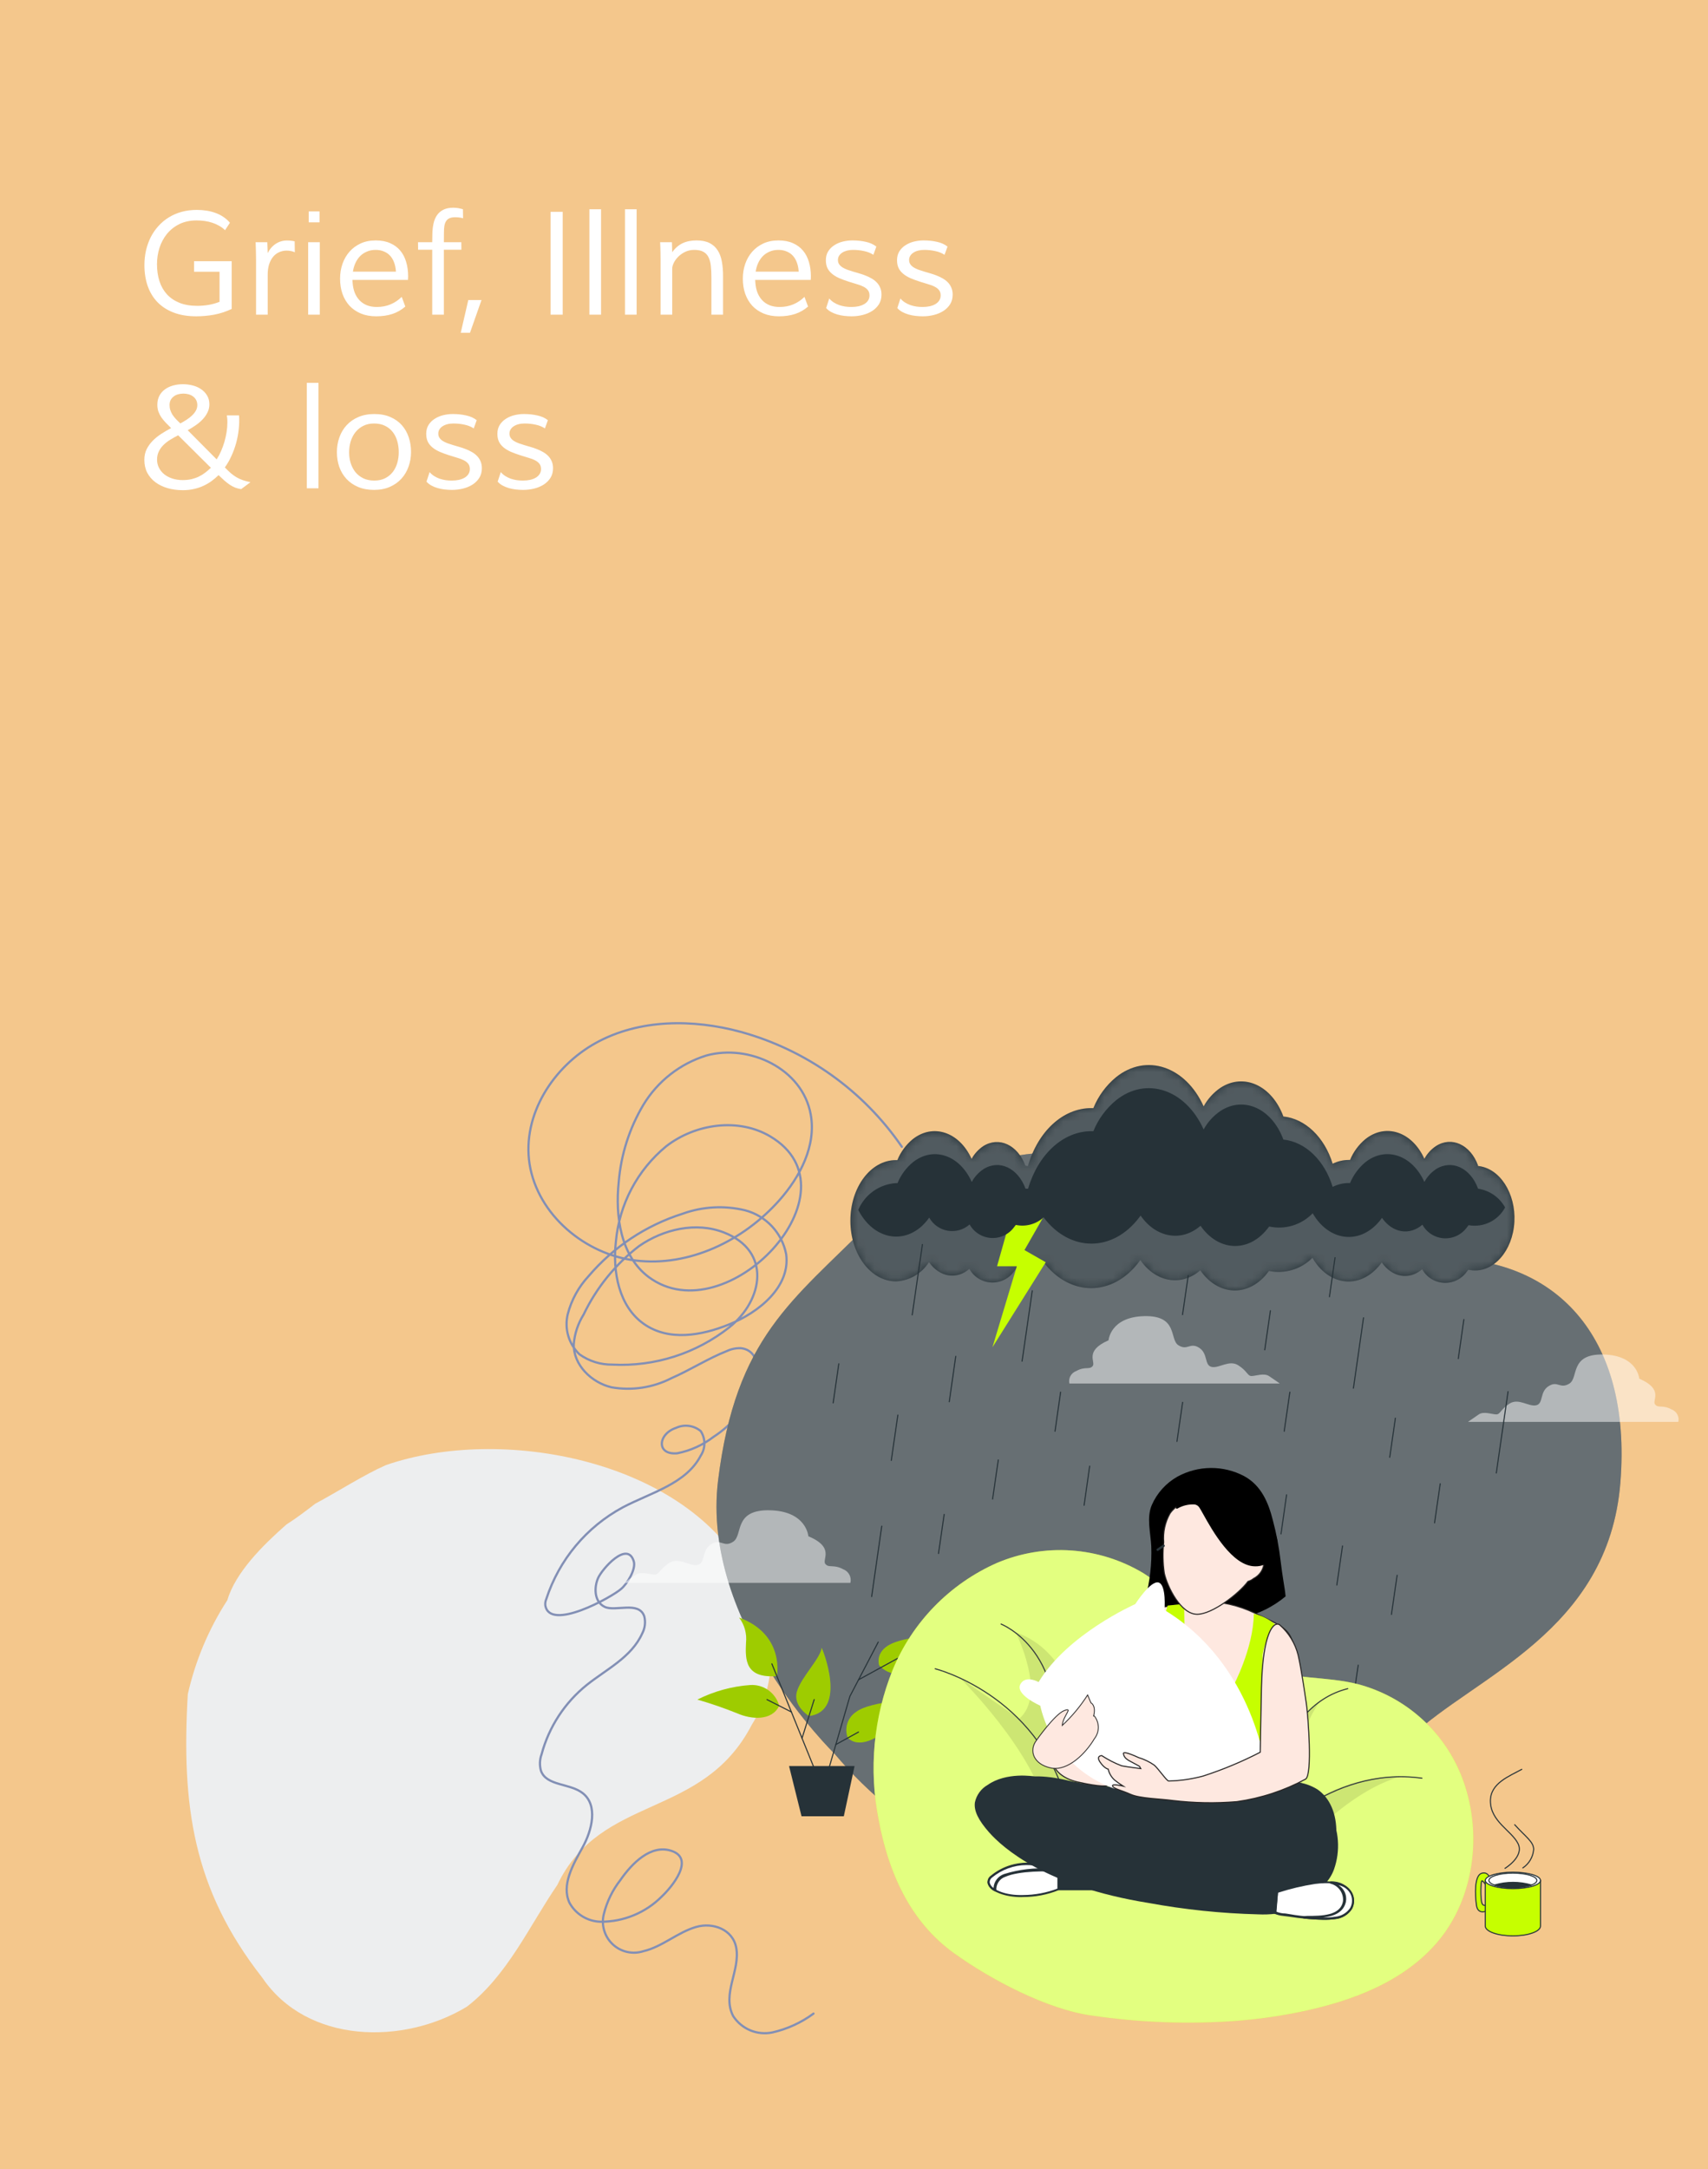 <svg width="208" height="264" viewBox="0 0 208 264" fill="none" xmlns="http://www.w3.org/2000/svg">
<rect x="0" y="0" width="208" height="264" fill="#808080" stroke="none"/>
<g clip-path="url(#clip0_1311_8413)">
<path fill-rule="evenodd" clip-rule="evenodd" d="M-1.71 -0.67H208.42V265.09H-1.71V-0.67Z" fill="#F4C78C"/>
<path d="M27.407 28.016C27.195 27.809 26.957 27.632 26.693 27.483C26.435 27.334 26.157 27.21 25.859 27.113C25.567 27.015 25.257 26.944 24.93 26.898C24.61 26.852 24.283 26.829 23.95 26.829C23.154 26.829 22.451 26.978 21.844 27.276C21.242 27.574 20.737 27.973 20.33 28.472C19.929 28.965 19.625 29.532 19.419 30.174C19.218 30.81 19.118 31.473 19.118 32.16C19.118 32.911 19.218 33.599 19.419 34.224C19.619 34.843 19.923 35.376 20.33 35.823C20.737 36.265 21.245 36.609 21.852 36.855C22.466 37.102 23.185 37.225 24.011 37.225C24.498 37.225 24.971 37.185 25.429 37.105C25.888 37.024 26.323 36.901 26.736 36.735V33.072H23.632V31.791H28.215V37.603C27.522 37.93 26.811 38.162 26.083 38.3C25.36 38.432 24.63 38.498 23.89 38.498C22.858 38.498 21.95 38.349 21.164 38.05C20.379 37.752 19.72 37.331 19.187 36.786C18.659 36.242 18.261 35.588 17.991 34.826C17.722 34.058 17.587 33.206 17.587 32.272C17.587 31.659 17.65 31.068 17.776 30.501C17.908 29.928 18.098 29.392 18.344 28.893C18.596 28.394 18.906 27.941 19.273 27.534C19.64 27.122 20.058 26.769 20.528 26.477C21.004 26.179 21.528 25.949 22.102 25.789C22.68 25.628 23.308 25.548 23.985 25.548C24.397 25.548 24.799 25.58 25.189 25.643C25.578 25.706 25.945 25.803 26.289 25.935C26.633 26.061 26.948 26.224 27.235 26.425C27.527 26.62 27.782 26.849 28 27.113L27.407 28.016ZM32.6 38.3H31.182V31.602C31.182 31.24 31.176 30.879 31.165 30.518C31.153 30.157 31.142 29.81 31.13 29.478H32.549L32.6 30.81C32.841 30.323 33.168 29.945 33.581 29.675C33.993 29.406 34.452 29.271 34.956 29.271C35.289 29.271 35.599 29.306 35.885 29.374L35.902 30.707C35.782 30.644 35.636 30.595 35.464 30.561C35.292 30.521 35.108 30.501 34.913 30.501C34.57 30.501 34.254 30.57 33.968 30.707C33.681 30.839 33.437 31.031 33.237 31.283C33.036 31.535 32.879 31.842 32.764 32.203C32.655 32.565 32.6 32.969 32.6 33.416V38.3ZM38.912 25.729V27.061H37.596V25.729H38.912ZM37.528 29.478H38.946V38.3H37.528V29.478ZM48.216 33.063L48.207 32.943C48.178 32.57 48.104 32.229 47.983 31.92C47.869 31.61 47.708 31.343 47.502 31.12C47.296 30.896 47.043 30.724 46.745 30.604C46.453 30.478 46.12 30.415 45.748 30.415C45.346 30.415 44.985 30.486 44.664 30.63C44.343 30.767 44.065 30.957 43.83 31.197C43.601 31.438 43.415 31.719 43.271 32.04C43.128 32.361 43.031 32.702 42.979 33.063H48.216ZM49.359 37.311C48.883 37.724 48.356 38.025 47.777 38.214C47.198 38.403 46.542 38.498 45.808 38.498C45.114 38.498 44.495 38.386 43.951 38.162C43.406 37.933 42.945 37.618 42.566 37.216C42.194 36.809 41.907 36.325 41.706 35.763C41.511 35.201 41.414 34.585 41.414 33.914C41.414 33.278 41.511 32.679 41.706 32.117C41.901 31.556 42.185 31.063 42.558 30.638C42.93 30.214 43.383 29.879 43.916 29.632C44.455 29.386 45.069 29.263 45.756 29.263C46.433 29.263 47.02 29.374 47.519 29.598C48.018 29.816 48.428 30.12 48.749 30.509C49.07 30.893 49.308 31.352 49.462 31.885C49.623 32.418 49.703 32.997 49.703 33.622C49.703 33.685 49.7 33.76 49.695 33.846C49.695 33.926 49.692 34.001 49.686 34.069H42.919L42.945 34.456C42.979 34.886 43.065 35.279 43.203 35.634C43.346 35.99 43.541 36.296 43.787 36.554C44.034 36.812 44.332 37.013 44.682 37.156C45.037 37.294 45.441 37.363 45.894 37.363C46.502 37.363 47.058 37.257 47.562 37.044C48.067 36.832 48.519 36.529 48.921 36.133L49.359 37.311ZM54.054 38.3H52.635V30.398H50.916L50.907 29.478H52.635L52.653 28.515C52.658 28.05 52.704 27.62 52.79 27.225C52.876 26.829 53.017 26.488 53.211 26.201C53.406 25.915 53.664 25.691 53.985 25.531C54.312 25.365 54.719 25.282 55.206 25.282C55.327 25.282 55.436 25.287 55.533 25.299C55.63 25.304 55.722 25.316 55.808 25.333C55.9 25.35 55.992 25.37 56.083 25.393C56.175 25.416 56.273 25.439 56.376 25.462L56.393 26.571C56.278 26.525 56.132 26.494 55.954 26.477C55.782 26.454 55.613 26.442 55.447 26.442C55.155 26.442 54.917 26.482 54.733 26.563C54.556 26.643 54.418 26.763 54.321 26.924C54.223 27.079 54.154 27.273 54.114 27.509C54.08 27.738 54.063 28.004 54.063 28.308L54.054 29.478H56.178L56.187 30.398H54.054V38.3ZM57.029 36.52H58.637L57.236 40.501H56.109L57.029 36.52ZM68.526 38.3H67.047V25.78H68.526V38.3ZM73.195 25.471V38.3H71.776V25.471H73.195ZM77.528 25.471V38.3H76.11V25.471H77.528ZM81.862 38.3H80.443V31.602C80.443 31.338 80.44 31.08 80.435 30.828C80.429 30.57 80.423 30.34 80.418 30.14C80.406 29.91 80.397 29.69 80.392 29.478H81.828L81.862 30.699C82.206 30.211 82.619 29.85 83.1 29.615C83.588 29.38 84.161 29.263 84.82 29.263C85.462 29.263 85.992 29.369 86.411 29.581C86.829 29.793 87.159 30.091 87.4 30.475C87.646 30.853 87.815 31.306 87.907 31.834C88.004 32.361 88.053 32.94 88.053 33.571V38.3H86.634V33.734C86.634 33.235 86.611 32.782 86.566 32.375C86.525 31.963 86.434 31.613 86.29 31.326C86.153 31.034 85.946 30.81 85.671 30.656C85.396 30.495 85.026 30.415 84.562 30.415C84.132 30.415 83.751 30.498 83.418 30.664C83.086 30.831 82.805 31.031 82.576 31.266C82.347 31.501 82.169 31.75 82.043 32.014C81.922 32.272 81.862 32.499 81.862 32.694V38.3ZM97.262 33.063L97.254 32.943C97.225 32.57 97.15 32.229 97.03 31.92C96.915 31.61 96.755 31.343 96.549 31.12C96.342 30.896 96.09 30.724 95.792 30.604C95.499 30.478 95.167 30.415 94.794 30.415C94.393 30.415 94.032 30.486 93.711 30.63C93.39 30.767 93.112 30.957 92.877 31.197C92.648 31.438 92.461 31.719 92.318 32.04C92.175 32.361 92.077 32.702 92.026 33.063H97.262ZM98.406 37.311C97.93 37.724 97.403 38.025 96.824 38.214C96.245 38.403 95.588 38.498 94.855 38.498C94.161 38.498 93.542 38.386 92.997 38.162C92.453 37.933 91.991 37.618 91.613 37.216C91.24 36.809 90.954 36.325 90.753 35.763C90.558 35.201 90.461 34.585 90.461 33.914C90.461 33.278 90.558 32.679 90.753 32.117C90.948 31.556 91.232 31.063 91.604 30.638C91.977 30.214 92.43 29.879 92.963 29.632C93.502 29.386 94.115 29.263 94.803 29.263C95.479 29.263 96.067 29.374 96.566 29.598C97.064 29.816 97.474 30.12 97.795 30.509C98.116 30.893 98.354 31.352 98.509 31.885C98.669 32.418 98.75 32.997 98.75 33.622C98.75 33.685 98.747 33.76 98.741 33.846C98.741 33.926 98.738 34.001 98.733 34.069H91.966L91.991 34.456C92.026 34.886 92.112 35.279 92.249 35.634C92.392 35.99 92.587 36.296 92.834 36.554C93.08 36.812 93.379 37.013 93.728 37.156C94.084 37.294 94.488 37.363 94.941 37.363C95.548 37.363 96.104 37.257 96.609 37.044C97.113 36.832 97.566 36.529 97.967 36.133L98.406 37.311ZM106.36 31.017C106.05 30.805 105.677 30.653 105.242 30.561C104.806 30.464 104.353 30.415 103.883 30.415C103.619 30.415 103.376 30.444 103.152 30.501C102.929 30.558 102.734 30.641 102.568 30.75C102.407 30.853 102.278 30.982 102.181 31.137C102.089 31.286 102.043 31.455 102.043 31.645C102.043 31.845 102.092 32.017 102.189 32.16C102.287 32.304 102.419 32.43 102.585 32.539C102.751 32.642 102.946 32.736 103.169 32.822C103.393 32.903 103.631 32.98 103.883 33.055C104.112 33.123 104.356 33.195 104.614 33.27C104.878 33.344 105.139 33.433 105.397 33.536C105.654 33.634 105.901 33.751 106.136 33.889C106.371 34.021 106.577 34.178 106.755 34.362C106.939 34.545 107.082 34.76 107.185 35.007C107.294 35.253 107.348 35.537 107.348 35.858C107.348 36.305 107.245 36.695 107.039 37.027C106.832 37.354 106.56 37.626 106.222 37.844C105.884 38.062 105.497 38.225 105.061 38.334C104.626 38.443 104.178 38.498 103.72 38.498C103.416 38.498 103.115 38.48 102.817 38.446C102.519 38.412 102.232 38.354 101.957 38.274C101.688 38.194 101.435 38.091 101.2 37.965C100.971 37.838 100.773 37.681 100.607 37.492L100.985 36.331C101.14 36.514 101.321 36.672 101.527 36.804C101.734 36.935 101.954 37.044 102.189 37.13C102.43 37.211 102.676 37.271 102.929 37.311C103.181 37.345 103.427 37.363 103.668 37.363C103.989 37.363 104.284 37.334 104.554 37.277C104.823 37.214 105.055 37.125 105.25 37.01C105.451 36.89 105.606 36.743 105.715 36.572C105.829 36.394 105.887 36.19 105.887 35.961C105.887 35.697 105.824 35.485 105.697 35.325C105.571 35.158 105.397 35.018 105.173 34.903C104.949 34.783 104.683 34.68 104.373 34.594C104.064 34.502 103.728 34.399 103.367 34.284C102.937 34.147 102.548 34.003 102.198 33.854C101.854 33.7 101.562 33.522 101.321 33.321C101.08 33.121 100.894 32.888 100.762 32.625C100.636 32.355 100.573 32.037 100.573 31.67C100.573 31.263 100.664 30.908 100.848 30.604C101.037 30.3 101.284 30.051 101.587 29.856C101.891 29.655 102.235 29.506 102.619 29.409C103.009 29.311 103.405 29.263 103.806 29.263C104.396 29.263 104.941 29.32 105.44 29.435C105.944 29.544 106.371 29.736 106.721 30.011L106.36 31.017ZM115.027 31.017C114.717 30.805 114.345 30.653 113.909 30.561C113.474 30.464 113.021 30.415 112.551 30.415C112.287 30.415 112.043 30.444 111.82 30.501C111.596 30.558 111.401 30.641 111.235 30.75C111.074 30.853 110.946 30.982 110.848 31.137C110.756 31.286 110.71 31.455 110.71 31.645C110.71 31.845 110.759 32.017 110.857 32.16C110.954 32.304 111.086 32.43 111.252 32.539C111.418 32.642 111.613 32.736 111.837 32.822C112.06 32.903 112.298 32.98 112.551 33.055C112.78 33.123 113.024 33.195 113.281 33.27C113.545 33.344 113.806 33.433 114.064 33.536C114.322 33.634 114.568 33.751 114.803 33.889C115.038 34.021 115.245 34.178 115.423 34.362C115.606 34.545 115.749 34.76 115.852 35.007C115.961 35.253 116.016 35.537 116.016 35.858C116.016 36.305 115.913 36.695 115.706 37.027C115.5 37.354 115.228 37.626 114.889 37.844C114.551 38.062 114.164 38.225 113.729 38.334C113.293 38.443 112.846 38.498 112.387 38.498C112.083 38.498 111.782 38.48 111.484 38.446C111.186 38.412 110.9 38.354 110.624 38.274C110.355 38.194 110.103 38.091 109.868 37.965C109.639 37.838 109.441 37.681 109.275 37.492L109.653 36.331C109.808 36.514 109.988 36.672 110.195 36.804C110.401 36.935 110.622 37.044 110.857 37.13C111.097 37.211 111.344 37.271 111.596 37.311C111.848 37.345 112.095 37.363 112.336 37.363C112.657 37.363 112.952 37.334 113.221 37.277C113.491 37.214 113.723 37.125 113.918 37.01C114.118 36.89 114.273 36.743 114.382 36.572C114.497 36.394 114.554 36.19 114.554 35.961C114.554 35.697 114.491 35.485 114.365 35.325C114.239 35.158 114.064 35.018 113.84 34.903C113.617 34.783 113.35 34.68 113.041 34.594C112.731 34.502 112.396 34.399 112.035 34.284C111.605 34.147 111.215 34.003 110.865 33.854C110.521 33.7 110.229 33.522 109.988 33.321C109.747 33.121 109.561 32.888 109.429 32.625C109.303 32.355 109.24 32.037 109.24 31.67C109.24 31.263 109.332 30.908 109.515 30.604C109.704 30.3 109.951 30.051 110.255 29.856C110.559 29.655 110.903 29.506 111.287 29.409C111.676 29.311 112.072 29.263 112.473 29.263C113.064 29.263 113.608 29.32 114.107 29.435C114.611 29.544 115.038 29.736 115.388 30.011L115.027 31.017Z" fill="white"/>
<path d="M17.579 55.973C17.579 55.492 17.67 55.062 17.854 54.683C18.043 54.305 18.29 53.961 18.593 53.651C18.897 53.342 19.244 53.061 19.634 52.809C20.024 52.556 20.425 52.322 20.838 52.104L20.709 51.975C20.519 51.785 20.33 51.593 20.141 51.399C19.958 51.204 19.791 51 19.642 50.788C19.499 50.57 19.381 50.338 19.29 50.092C19.204 49.839 19.161 49.564 19.161 49.266C19.161 48.853 19.241 48.492 19.402 48.183C19.568 47.867 19.791 47.607 20.072 47.4C20.359 47.188 20.689 47.031 21.061 46.927C21.439 46.818 21.844 46.764 22.273 46.764C22.675 46.764 23.067 46.813 23.452 46.91C23.841 47.008 24.185 47.159 24.483 47.366C24.787 47.566 25.031 47.822 25.214 48.131C25.403 48.435 25.498 48.796 25.498 49.215C25.498 49.559 25.424 49.882 25.274 50.186C25.131 50.484 24.936 50.765 24.69 51.029C24.449 51.287 24.168 51.528 23.847 51.751C23.532 51.975 23.202 52.178 22.858 52.362L26.384 55.913C26.579 55.615 26.756 55.282 26.917 54.915C27.077 54.548 27.215 54.17 27.329 53.78C27.444 53.385 27.533 52.984 27.596 52.577C27.659 52.17 27.691 51.774 27.691 51.39C27.691 51.172 27.682 51 27.665 50.874C27.648 50.748 27.633 50.642 27.622 50.556H29.11C29.15 51.095 29.138 51.648 29.075 52.215C29.018 52.783 28.915 53.342 28.765 53.892C28.616 54.443 28.424 54.973 28.189 55.483C27.96 55.993 27.691 56.463 27.381 56.893C27.639 57.157 27.877 57.386 28.095 57.581C28.318 57.77 28.548 57.936 28.783 58.08C29.018 58.217 29.273 58.335 29.548 58.432C29.823 58.53 30.141 58.616 30.502 58.69L29.367 59.533C29.098 59.493 28.852 59.43 28.628 59.344C28.41 59.252 28.195 59.137 27.983 59C27.771 58.856 27.556 58.69 27.338 58.501C27.12 58.306 26.88 58.083 26.616 57.83C26.358 58.083 26.077 58.321 25.773 58.544C25.469 58.768 25.137 58.962 24.776 59.129C24.42 59.295 24.033 59.424 23.615 59.516C23.202 59.613 22.755 59.662 22.273 59.662C21.603 59.662 20.981 59.579 20.408 59.413C19.84 59.246 19.344 59.005 18.92 58.69C18.502 58.375 18.172 57.991 17.931 57.538C17.696 57.079 17.579 56.558 17.579 55.973ZM25.687 56.928C25.676 56.922 25.61 56.862 25.489 56.747C25.375 56.632 25.223 56.48 25.034 56.291C24.845 56.102 24.63 55.89 24.389 55.655C24.154 55.42 23.913 55.179 23.666 54.933L21.697 52.981C21.371 53.147 21.052 53.325 20.743 53.514C20.433 53.703 20.158 53.915 19.918 54.15C19.677 54.385 19.485 54.652 19.341 54.95C19.198 55.242 19.126 55.572 19.126 55.939C19.126 56.3 19.204 56.632 19.359 56.936C19.513 57.24 19.728 57.504 20.003 57.727C20.279 57.945 20.605 58.117 20.984 58.243C21.368 58.369 21.789 58.432 22.248 58.432C22.637 58.432 22.996 58.395 23.323 58.321C23.649 58.24 23.95 58.134 24.225 58.002C24.506 57.865 24.764 57.704 24.999 57.521C25.24 57.337 25.469 57.14 25.687 56.928ZM21.964 51.536C22.222 51.399 22.474 51.249 22.721 51.089C22.973 50.928 23.194 50.757 23.383 50.573C23.578 50.39 23.732 50.195 23.847 49.988C23.968 49.776 24.028 49.547 24.028 49.3C24.028 49.054 23.976 48.842 23.873 48.664C23.775 48.486 23.646 48.343 23.486 48.234C23.325 48.12 23.145 48.036 22.944 47.985C22.744 47.933 22.543 47.907 22.342 47.907C22.107 47.907 21.887 47.936 21.68 47.993C21.48 48.051 21.302 48.14 21.147 48.26C20.992 48.375 20.869 48.521 20.777 48.699C20.691 48.871 20.648 49.071 20.648 49.3C20.648 49.518 20.68 49.725 20.743 49.92C20.806 50.114 20.895 50.304 21.009 50.487C21.13 50.665 21.27 50.84 21.431 51.012C21.591 51.184 21.769 51.358 21.964 51.536ZM38.783 46.6V59.43H37.364V46.6H38.783ZM45.584 50.392C46.324 50.392 46.972 50.513 47.528 50.754C48.09 50.994 48.557 51.324 48.929 51.742C49.302 52.161 49.583 52.651 49.772 53.213C49.961 53.775 50.056 54.377 50.056 55.019C50.056 55.638 49.955 56.228 49.755 56.79C49.56 57.346 49.27 57.836 48.886 58.26C48.508 58.679 48.038 59.011 47.476 59.258C46.914 59.504 46.272 59.627 45.55 59.627C44.816 59.627 44.169 59.507 43.607 59.266C43.045 59.026 42.572 58.699 42.188 58.286C41.81 57.873 41.52 57.389 41.319 56.833C41.125 56.271 41.027 55.672 41.027 55.036C41.027 54.4 41.127 53.8 41.328 53.239C41.529 52.671 41.821 52.178 42.205 51.76C42.595 51.336 43.071 51.003 43.633 50.762C44.2 50.516 44.851 50.392 45.584 50.392ZM48.56 55.036C48.56 54.566 48.499 54.119 48.379 53.694C48.259 53.27 48.075 52.901 47.829 52.585C47.582 52.264 47.27 52.012 46.891 51.828C46.513 51.639 46.066 51.545 45.55 51.545C45.051 51.545 44.613 51.642 44.234 51.837C43.856 52.026 43.538 52.284 43.28 52.611C43.028 52.932 42.836 53.305 42.704 53.729C42.578 54.153 42.515 54.594 42.515 55.053C42.515 55.512 42.578 55.947 42.704 56.36C42.836 56.773 43.028 57.14 43.28 57.461C43.538 57.776 43.859 58.028 44.243 58.217C44.627 58.401 45.074 58.492 45.584 58.492C46.089 58.492 46.527 58.398 46.9 58.209C47.273 58.02 47.582 57.767 47.829 57.452C48.075 57.131 48.259 56.764 48.379 56.351C48.499 55.933 48.56 55.494 48.56 55.036ZM57.691 52.147C57.382 51.934 57.009 51.783 56.574 51.691C56.138 51.593 55.685 51.545 55.215 51.545C54.951 51.545 54.708 51.573 54.484 51.631C54.261 51.688 54.066 51.771 53.899 51.88C53.739 51.983 53.61 52.112 53.512 52.267C53.421 52.416 53.375 52.585 53.375 52.774C53.375 52.975 53.423 53.147 53.521 53.29C53.618 53.434 53.75 53.56 53.916 53.669C54.083 53.772 54.278 53.866 54.501 53.952C54.725 54.033 54.963 54.11 55.215 54.184C55.444 54.253 55.688 54.325 55.946 54.4C56.209 54.474 56.47 54.563 56.728 54.666C56.986 54.764 57.233 54.881 57.468 55.019C57.703 55.15 57.909 55.308 58.087 55.492C58.27 55.675 58.414 55.89 58.517 56.136C58.626 56.383 58.68 56.667 58.68 56.988C58.68 57.435 58.577 57.825 58.371 58.157C58.164 58.484 57.892 58.756 57.554 58.974C57.215 59.192 56.829 59.355 56.393 59.464C55.957 59.573 55.51 59.627 55.051 59.627C54.748 59.627 54.447 59.61 54.149 59.576C53.851 59.541 53.564 59.484 53.289 59.404C53.019 59.324 52.767 59.221 52.532 59.094C52.303 58.968 52.105 58.811 51.939 58.621L52.317 57.461C52.472 57.644 52.653 57.802 52.859 57.934C53.065 58.065 53.286 58.174 53.521 58.26C53.762 58.34 54.008 58.401 54.261 58.441C54.513 58.475 54.759 58.492 55 58.492C55.321 58.492 55.616 58.464 55.886 58.407C56.155 58.343 56.387 58.255 56.582 58.14C56.783 58.02 56.938 57.873 57.046 57.701C57.161 57.524 57.218 57.32 57.218 57.091C57.218 56.827 57.155 56.615 57.029 56.455C56.903 56.288 56.728 56.148 56.505 56.033C56.281 55.913 56.015 55.81 55.705 55.724C55.395 55.632 55.06 55.529 54.699 55.414C54.269 55.276 53.879 55.133 53.53 54.984C53.186 54.829 52.893 54.652 52.653 54.451C52.412 54.25 52.225 54.018 52.094 53.755C51.968 53.485 51.904 53.167 51.904 52.8C51.904 52.393 51.996 52.038 52.18 51.734C52.369 51.43 52.615 51.181 52.919 50.986C53.223 50.785 53.567 50.636 53.951 50.539C54.341 50.441 54.736 50.392 55.138 50.392C55.728 50.392 56.273 50.45 56.771 50.565C57.276 50.673 57.703 50.865 58.053 51.141L57.691 52.147ZM66.359 52.147C66.049 51.934 65.677 51.783 65.241 51.691C64.805 51.593 64.352 51.545 63.882 51.545C63.619 51.545 63.375 51.573 63.151 51.631C62.928 51.688 62.733 51.771 62.567 51.88C62.406 51.983 62.277 52.112 62.18 52.267C62.088 52.416 62.042 52.585 62.042 52.774C62.042 52.975 62.091 53.147 62.188 53.29C62.286 53.434 62.418 53.56 62.584 53.669C62.75 53.772 62.945 53.866 63.169 53.952C63.392 54.033 63.63 54.11 63.882 54.184C64.112 54.253 64.355 54.325 64.613 54.4C64.877 54.474 65.138 54.563 65.396 54.666C65.654 54.764 65.9 54.881 66.135 55.019C66.37 55.15 66.577 55.308 66.754 55.492C66.938 55.675 67.081 55.89 67.184 56.136C67.293 56.383 67.348 56.667 67.348 56.988C67.348 57.435 67.244 57.825 67.038 58.157C66.832 58.484 66.559 58.756 66.221 58.974C65.883 59.192 65.496 59.355 65.06 59.464C64.625 59.573 64.177 59.627 63.719 59.627C63.415 59.627 63.114 59.61 62.816 59.576C62.518 59.541 62.231 59.484 61.956 59.404C61.687 59.324 61.435 59.221 61.2 59.094C60.97 58.968 60.773 58.811 60.606 58.621L60.985 57.461C61.139 57.644 61.32 57.802 61.526 57.934C61.733 58.065 61.953 58.174 62.188 58.26C62.429 58.34 62.676 58.401 62.928 58.441C63.18 58.475 63.427 58.492 63.667 58.492C63.988 58.492 64.284 58.464 64.553 58.407C64.822 58.343 65.055 58.255 65.249 58.14C65.45 58.02 65.605 57.873 65.714 57.701C65.829 57.524 65.886 57.32 65.886 57.091C65.886 56.827 65.823 56.615 65.697 56.455C65.57 56.288 65.396 56.148 65.172 56.033C64.949 55.913 64.682 55.81 64.372 55.724C64.063 55.632 63.727 55.529 63.366 55.414C62.937 55.276 62.547 55.133 62.197 54.984C61.853 54.829 61.561 54.652 61.32 54.451C61.079 54.25 60.893 54.018 60.761 53.755C60.635 53.485 60.572 53.167 60.572 52.8C60.572 52.393 60.664 52.038 60.847 51.734C61.036 51.43 61.283 51.181 61.587 50.986C61.89 50.785 62.234 50.636 62.618 50.539C63.008 50.441 63.404 50.392 63.805 50.392C64.395 50.392 64.94 50.45 65.439 50.565C65.943 50.673 66.37 50.865 66.72 51.141L66.359 52.147Z" fill="white"/>
<path d="M47 178.32C61 173.48 82.91 177.61 90.65 191.19C94.27 196.83 95.24 204.07 91.55 209.93C85.55 221.5 73.21 218.28 67.87 229.42C64.4 234.51 61.8 240.42 56.87 244.23C49.13 248.93 37.41 248.77 31.95 240.72C23.47 229.91 22.09 219.72 22.87 206.21C23.788 202.136 25.42 198.256 27.69 194.75C28.69 191.35 32.07 188.02 34.88 185.55C36.08 184.79 37.3 183.86 38.39 183.02C41.2 181.52 44.26 179.53 47 178.32Z" fill="#EDEEEF"/>
<path d="M109.83 139.58C105.136 132.733 98.166 127.772 90.16 125.58C84.42 124.03 77.88 124 72.56 126.94C67.42 129.78 63.56 135.65 64.49 141.68C65.49 147.9 71.29 152.68 77.4 153.42C83.92 154.21 90.51 151.02 94.88 146.12C97.44 143.24 99.42 139.43 98.73 135.65C97.73 130.05 91.21 127.03 86.02 128.47C82.815 129.464 80.086 131.599 78.35 134.47C76.648 137.327 75.622 140.536 75.35 143.85C74.9 148.07 75.6 152.91 79.01 155.44C88.45 162.44 105.01 144.94 93.79 138.31C89.92 136.02 84.71 136.76 81.15 139.5C79.402 140.934 77.958 142.702 76.902 144.7C75.846 146.699 75.2 148.888 75 151.14C74.59 154.81 75.37 159.01 78.41 161.14C81.45 163.27 85.41 162.56 88.74 161.22C92.44 159.74 96.27 156.61 95.74 152.66C95.497 151.387 94.898 150.209 94.013 149.262C93.129 148.315 91.994 147.638 90.74 147.31C88.214 146.699 85.564 146.845 83.12 147.73C78.671 149.139 74.707 151.769 71.68 155.32C70.461 156.628 69.588 158.219 69.14 159.95C68.929 160.819 68.95 161.728 69.201 162.586C69.451 163.445 69.924 164.222 70.57 164.84C71.737 165.671 73.138 166.109 74.57 166.09C79.723 166.355 84.796 164.734 88.84 161.53C92.95 158.24 93.98 152.25 88.14 150C84.76 148.69 80.81 149.6 77.83 151.66C74.952 153.869 72.636 156.727 71.07 160C70.388 161.09 69.976 162.328 69.87 163.61C69.82 166.12 72.01 168.27 74.46 168.85C76.952 169.288 79.52 168.898 81.77 167.74C84.07 166.74 86.2 165.35 88.54 164.43C89.065 164.186 89.641 164.069 90.22 164.09C92.46 164.33 92.58 167.09 91.98 168.7C90.967 171.236 89.192 173.395 86.9 174.88C85.603 175.877 84.094 176.561 82.49 176.88C79.88 177.13 80.11 174.52 82.33 173.79C82.815 173.563 83.355 173.479 83.887 173.549C84.418 173.618 84.918 173.837 85.33 174.18C85.624 174.625 85.781 175.146 85.781 175.68C85.781 176.213 85.624 176.735 85.33 177.18C83.54 180.61 79.27 181.66 75.85 183.46C71.426 185.841 68.088 189.834 66.53 194.61C66.421 194.858 66.38 195.131 66.41 195.4C66.95 198.6 74.49 194.4 75.63 193.4C76.35 192.81 77.48 191.01 77.18 190.03C76.4 187.46 73.32 190.96 72.83 192.08C72.34 193.2 72.34 194.94 73.63 195.57C74.92 196.2 77.81 194.82 78.46 196.73C78.637 197.43 78.548 198.171 78.21 198.81C76.9 201.71 73.85 203.17 71.48 205.06C68.78 207.221 66.843 210.189 65.95 213.53C65.717 214.173 65.692 214.872 65.88 215.53C66.55 217.39 69.38 217.02 70.95 218.24C72.85 219.71 72.11 222.74 70.95 224.84C69.79 226.94 68.34 229.41 69.35 231.59C69.726 232.276 70.276 232.851 70.945 233.256C71.614 233.662 72.378 233.884 73.16 233.9C74.54 233.905 75.907 233.636 77.182 233.109C78.458 232.582 79.616 231.807 80.59 230.83C81.8 229.69 84.73 226.19 81.7 225.25C79.26 224.49 76.99 226.74 75.54 228.84C74.594 230.052 73.913 231.448 73.54 232.94C73.37 233.596 73.38 234.286 73.569 234.936C73.757 235.587 74.117 236.176 74.611 236.64C75.105 237.104 75.714 237.427 76.375 237.575C77.037 237.722 77.725 237.69 78.37 237.48C80.67 236.94 82.52 235.18 84.79 234.53C86.79 233.95 89.25 234.81 89.66 237.08C90.16 239.83 87.9 242.68 89.28 245.37C89.782 246.149 90.509 246.757 91.364 247.114C92.219 247.471 93.163 247.56 94.07 247.37C95.877 246.96 97.579 246.18 99.07 245.08" stroke="#828FB5" stroke-width="0.27" stroke-linecap="round" stroke-linejoin="round"/>
<path d="M101.63 213.45C110.114 223.535 122.212 229.893 135.33 231.16C157.63 233.47 163.96 218.84 171.79 211.41C179.62 203.98 195.87 198.65 197.33 180.46C198.79 162.27 189.06 152.95 175.33 153.15C161.6 153.35 157.43 150.15 145.91 143.76C134.39 137.37 115 139.69 105.78 149C96.56 158.31 89.6 162.72 87.45 180.17C85.3 197.62 101.63 213.45 101.63 213.45Z" fill="#263238"/>
<path opacity="0.3" d="M101.63 213.45C110.114 223.535 122.212 229.893 135.33 231.16C157.63 233.47 163.96 218.84 171.79 211.41C179.62 203.98 195.87 198.65 197.33 180.46C198.79 162.27 189.06 152.95 175.33 153.15C161.6 153.35 157.43 150.15 145.91 143.76C134.39 137.37 115 139.69 105.78 149C96.56 158.31 89.6 162.72 87.45 180.17C85.3 197.62 101.63 213.45 101.63 213.45Z" fill="white"/>
<path d="M94.89 207.61C94.682 206.848 94.217 206.181 93.574 205.721C92.931 205.262 92.149 205.039 91.36 205.09C89.121 205.25 86.936 205.851 84.93 206.86C86.581 207.338 88.206 207.899 89.8 208.54C91.46 209.27 94 209.5 94.89 207.61Z" fill="#C6FF00"/>
<path d="M98.52 208.86C98.52 208.86 96.52 207.64 97.06 205.86C97.6 204.08 99.92 201.86 100.06 200.56C100.11 200.57 103.27 208.26 98.52 208.86Z" fill="#C6FF00"/>
<path d="M103.25 211.52C103.03 210.96 103.009 210.341 103.191 209.767C103.373 209.194 103.747 208.7 104.25 208.37C106.05 207 111.7 206.86 111.7 206.86C110.524 207.673 109.473 208.653 108.58 209.77C107.78 211 104.88 213.09 103.25 211.52Z" fill="#C6FF00"/>
<path d="M107.07 202.7C107.07 202.7 106.4 200.78 109.07 199.86C111.74 198.94 114.7 199.27 116.16 198.46C116.12 198.46 110.73 206.5 107.07 202.7Z" fill="#C6FF00"/>
<path d="M94.61 204C94.61 204 95.61 198.94 90.01 196.88C90.671 197.759 90.972 198.857 90.85 199.95C90.75 202.05 90.76 204.29 94.61 204Z" fill="#C6FF00"/>
<path opacity="0.2" d="M94.89 207.61C94.682 206.848 94.217 206.181 93.574 205.721C92.931 205.262 92.149 205.039 91.36 205.09C89.121 205.25 86.936 205.851 84.93 206.86C86.581 207.338 88.206 207.899 89.8 208.54C91.46 209.27 94 209.5 94.89 207.61Z" fill="black"/>
<path opacity="0.2" d="M98.52 208.86C98.52 208.86 96.52 207.64 97.06 205.86C97.6 204.08 99.92 201.86 100.06 200.56C100.11 200.57 103.27 208.26 98.52 208.86Z" fill="black"/>
<path opacity="0.2" d="M103.25 211.52C103.03 210.96 103.009 210.341 103.191 209.767C103.373 209.194 103.747 208.7 104.25 208.37C106.05 207 111.7 206.86 111.7 206.86C110.524 207.673 109.473 208.653 108.58 209.77C107.78 211 104.88 213.09 103.25 211.52Z" fill="black"/>
<path opacity="0.2" d="M107.07 202.7C107.07 202.7 106.4 200.78 109.07 199.86C111.74 198.94 114.7 199.27 116.16 198.46C116.12 198.46 110.73 206.5 107.07 202.7Z" fill="black"/>
<path opacity="0.2" d="M94.61 204C94.61 204 95.61 198.94 90.01 196.88C90.671 197.759 90.972 198.857 90.85 199.95C90.75 202.05 90.76 204.29 94.61 204Z" fill="black"/>
<path d="M96.09 214.95H104.07L102.76 221.06H97.61L96.09 214.95Z" fill="#263238"/>
<path d="M100.95 215.21L103.5 206.46L106.95 199.86" stroke="#263238" stroke-width="0.13" stroke-linecap="round" stroke-linejoin="round"/>
<path d="M104.55 210.81L101.79 212.33" stroke="#263238" stroke-width="0.13" stroke-linecap="round" stroke-linejoin="round"/>
<path d="M94 202.51L99.15 215.21" stroke="#263238" stroke-width="0.13" stroke-linecap="round" stroke-linejoin="round"/>
<path d="M99.15 206.86L97.67 211.57" stroke="#263238" stroke-width="0.13" stroke-linecap="round" stroke-linejoin="round"/>
<path d="M93.4 206.86L96.38 208.37" stroke="#263238" stroke-width="0.13" stroke-linecap="round" stroke-linejoin="round"/>
<path d="M104.55 204.45L109.32 201.84" stroke="#263238" stroke-width="0.13" stroke-linecap="round" stroke-linejoin="round"/>
<path d="M180 141.86C179.08 139.32 176.78 138.26 174.87 139.49C174.28 139.883 173.796 140.416 173.46 141.04C171.97 137.74 168.75 136.67 166.27 138.65C165.453 139.329 164.814 140.197 164.41 141.18H164.23C163.557 141.185 162.894 141.342 162.29 141.64C161.29 138.38 158.93 136.16 156.29 135.89C154.9 132.12 151.48 130.55 148.64 132.39C147.782 132.971 147.076 133.75 146.58 134.66C144.37 129.76 139.58 128.17 135.92 131.1C134.698 132.107 133.746 133.403 133.15 134.87H132.89C129.46 134.87 126.4 137.68 125.18 141.93L124.87 141.88C123.94 139.34 121.64 138.28 119.72 139.51C119.139 139.906 118.659 140.433 118.32 141.05C116.83 137.76 113.61 136.69 111.13 138.67C110.315 139.349 109.68 140.218 109.28 141.2H109.1C106.03 141.2 103.55 144.52 103.56 148.6C103.57 152.68 106.06 155.97 109.13 155.96C109.937 155.921 110.723 155.686 111.419 155.277C112.116 154.868 112.703 154.296 113.13 153.61C114.4 155.44 116.48 155.8 118.05 154.44C118.313 154.915 118.692 155.315 119.151 155.604C119.61 155.893 120.135 156.062 120.677 156.094C121.219 156.125 121.76 156.02 122.25 155.787C122.74 155.554 123.163 155.2 123.48 154.76C123.55 154.67 123.62 154.59 123.68 154.5C124.275 154.627 124.892 154.611 125.48 154.452C126.067 154.294 126.609 153.999 127.06 153.59C130.28 157.85 135.5 157.84 138.7 153.59C138.762 153.517 138.819 153.441 138.87 153.36C140.75 156.09 143.87 156.61 146.17 154.61C148.31 157.7 151.92 157.9 154.25 155.06C154.35 154.94 154.44 154.82 154.53 154.69C155.477 154.886 156.458 154.843 157.383 154.563C158.309 154.284 159.15 153.777 159.83 153.09C161.69 156.32 165.17 156.93 167.6 154.45C167.847 154.204 168.071 153.936 168.27 153.65C169.54 155.48 171.61 155.84 173.19 154.48C173.452 154.955 173.83 155.355 174.288 155.645C174.746 155.934 175.271 156.102 175.812 156.134C176.353 156.166 176.893 156.061 177.383 155.827C177.872 155.594 178.294 155.241 178.61 154.8C178.682 154.718 178.749 154.631 178.81 154.54C181.42 155.14 183.9 152.82 184.36 149.36C184.82 145.9 183.07 142.59 180.46 141.99C180.302 141.954 180.142 141.927 179.98 141.91L180 141.86Z" fill="#263238"/>
<mask id="mask0_1311_8413" style="mask-type:luminance" maskUnits="userSpaceOnUse" x="103" y="129" width="82" height="29">
<path d="M180 141.86C179.08 139.32 176.78 138.26 174.87 139.49C174.28 139.883 173.796 140.416 173.46 141.04C171.97 137.74 168.75 136.67 166.27 138.65C165.453 139.329 164.814 140.197 164.41 141.18H164.23C163.557 141.185 162.894 141.342 162.29 141.64C161.29 138.38 158.93 136.16 156.29 135.89C154.9 132.12 151.48 130.55 148.64 132.39C147.782 132.971 147.076 133.75 146.58 134.66C144.37 129.76 139.58 128.17 135.92 131.1C134.698 132.107 133.746 133.403 133.15 134.87H132.89C129.46 134.87 126.4 137.68 125.18 141.93L124.87 141.88C123.94 139.34 121.64 138.28 119.72 139.51C119.139 139.906 118.659 140.433 118.32 141.05C116.83 137.76 113.61 136.69 111.13 138.67C110.315 139.349 109.68 140.218 109.28 141.2H109.1C106.03 141.2 103.55 144.52 103.56 148.6C103.57 152.68 106.06 155.97 109.13 155.96C109.937 155.921 110.723 155.686 111.419 155.277C112.116 154.868 112.703 154.296 113.13 153.61C114.4 155.44 116.48 155.8 118.05 154.44C118.313 154.915 118.692 155.315 119.151 155.604C119.61 155.893 120.135 156.062 120.677 156.094C121.219 156.125 121.76 156.02 122.25 155.787C122.74 155.554 123.163 155.2 123.48 154.76C123.55 154.67 123.62 154.59 123.68 154.5C124.275 154.627 124.892 154.611 125.48 154.452C126.067 154.294 126.609 153.999 127.06 153.59C130.28 157.85 135.5 157.84 138.7 153.59C138.762 153.517 138.819 153.441 138.87 153.36C140.75 156.09 143.87 156.61 146.17 154.61C148.31 157.7 151.92 157.9 154.25 155.06C154.35 154.94 154.44 154.82 154.53 154.69C155.477 154.886 156.458 154.843 157.383 154.563C158.309 154.284 159.15 153.777 159.83 153.09C161.69 156.32 165.17 156.93 167.6 154.45C167.847 154.204 168.071 153.936 168.27 153.65C169.54 155.48 171.61 155.84 173.19 154.48C173.452 154.955 173.83 155.355 174.288 155.645C174.746 155.934 175.271 156.102 175.812 156.134C176.353 156.166 176.893 156.061 177.383 155.827C177.872 155.594 178.294 155.241 178.61 154.8C178.682 154.718 178.749 154.631 178.81 154.54C181.42 155.14 183.9 152.82 184.36 149.36C184.82 145.9 183.07 142.59 180.46 141.99C180.302 141.954 180.142 141.927 179.98 141.91L180 141.86Z" fill="white"/>
</mask>
<g mask="url(#mask0_1311_8413)">
<path opacity="0.2" d="M180 141.86C179.08 139.32 176.78 138.26 174.87 139.49C174.28 139.883 173.796 140.416 173.46 141.04C171.97 137.74 168.75 136.67 166.27 138.65C165.453 139.329 164.814 140.197 164.41 141.18H164.23C163.557 141.185 162.894 141.342 162.29 141.64C161.29 138.38 158.93 136.16 156.29 135.89C154.9 132.12 151.48 130.55 148.64 132.39C147.782 132.971 147.076 133.75 146.58 134.66C144.37 129.76 139.58 128.17 135.92 131.1C134.698 132.107 133.746 133.403 133.15 134.87H132.89C129.46 134.87 126.4 137.68 125.18 141.93L124.87 141.88C123.94 139.34 121.64 138.28 119.72 139.51C119.139 139.906 118.659 140.433 118.32 141.05C116.83 137.76 113.61 136.69 111.13 138.67C110.315 139.349 109.68 140.218 109.28 141.2H109.1C106.03 141.2 103.55 144.52 103.56 148.6C103.57 152.68 106.06 155.97 109.13 155.96C109.937 155.921 110.723 155.686 111.419 155.277C112.116 154.868 112.703 154.296 113.13 153.61C114.4 155.44 116.48 155.8 118.05 154.44C118.313 154.915 118.692 155.315 119.151 155.604C119.61 155.893 120.135 156.062 120.677 156.094C121.219 156.125 121.76 156.02 122.25 155.787C122.74 155.554 123.163 155.2 123.48 154.76C123.55 154.67 123.62 154.59 123.68 154.5C124.275 154.627 124.892 154.611 125.48 154.452C126.067 154.294 126.609 153.999 127.06 153.59C130.28 157.85 135.5 157.84 138.7 153.59C138.762 153.517 138.819 153.441 138.87 153.36C140.75 156.09 143.87 156.61 146.17 154.61C148.31 157.7 151.92 157.9 154.25 155.06C154.35 154.94 154.44 154.82 154.53 154.69C155.477 154.886 156.458 154.843 157.383 154.563C158.309 154.284 159.15 153.777 159.83 153.09C161.69 156.32 165.17 156.93 167.6 154.45C167.847 154.204 168.071 153.936 168.27 153.65C169.54 155.48 171.61 155.84 173.19 154.48C173.452 154.955 173.83 155.355 174.288 155.645C174.746 155.934 175.271 156.102 175.812 156.134C176.353 156.166 176.893 156.061 177.383 155.827C177.872 155.594 178.294 155.241 178.61 154.8C178.682 154.718 178.749 154.631 178.81 154.54C181.42 155.14 183.9 152.82 184.36 149.36C184.82 145.9 183.07 142.59 180.46 141.99C180.302 141.954 180.142 141.927 179.98 141.91L180 141.86Z" fill="white"/>
</g>
<path d="M123.09 148.21L121.42 154.12H123.83L120.86 163.98L127.35 153.63L124.76 152.15L127.72 146.98L123.09 148.21Z" fill="#C6FF00"/>
<path d="M180 144.68C179.08 142.14 176.78 141.08 174.86 142.31C174.276 142.707 173.796 143.239 173.46 143.86C171.97 140.56 168.75 139.49 166.27 141.46C165.455 142.141 164.817 143.009 164.41 143.99H164.23C163.556 143.994 162.891 144.155 162.29 144.46C161.29 141.19 158.93 138.97 156.29 138.7C154.9 134.93 151.48 133.37 148.64 135.21C147.782 135.788 147.076 136.563 146.58 137.47C144.38 132.58 139.58 130.98 135.92 133.91C134.698 134.917 133.746 136.213 133.15 137.68H132.89C129.47 137.68 126.42 140.5 125.2 144.68C125.1 144.68 125 144.68 124.89 144.68C123.96 142.14 121.66 141.08 119.75 142.31C119.16 142.704 118.676 143.236 118.34 143.86C116.86 140.56 113.64 139.49 111.16 141.47C110.341 142.148 109.703 143.017 109.3 144H109.12C108.126 144.061 107.168 144.399 106.356 144.975C105.543 145.551 104.907 146.342 104.52 147.26C106.24 150.63 109.69 151.52 112.23 149.26C112.576 148.94 112.888 148.585 113.16 148.2C113.394 148.618 113.718 148.978 114.109 149.254C114.501 149.53 114.949 149.715 115.421 149.794C115.893 149.874 116.377 149.847 116.837 149.715C117.298 149.582 117.722 149.348 118.08 149.03C118.344 149.504 118.723 149.904 119.183 150.192C119.643 150.48 120.168 150.648 120.71 150.678C121.251 150.709 121.792 150.603 122.282 150.369C122.771 150.135 123.194 149.781 123.51 149.34C123.582 149.261 123.649 149.178 123.71 149.09C124.306 149.216 124.923 149.198 125.511 149.038C126.099 148.878 126.64 148.581 127.09 148.17C130.32 152.44 135.53 152.42 138.74 148.17C138.8 148.1 138.85 148.02 138.9 147.95C140.78 150.67 143.9 151.2 146.2 149.19C148.34 152.28 151.95 152.49 154.27 149.65C154.37 149.53 154.47 149.41 154.56 149.28C155.507 149.487 156.492 149.447 157.42 149.165C158.347 148.883 159.187 148.369 159.86 147.67C161.72 150.9 165.21 151.51 167.64 149.02C167.881 148.775 168.102 148.511 168.3 148.23C169.57 150.06 171.64 150.42 173.22 149.06C173.482 149.535 173.86 149.936 174.318 150.225C174.776 150.514 175.301 150.683 175.842 150.715C176.383 150.747 176.923 150.641 177.413 150.408C177.902 150.174 178.324 149.821 178.64 149.38C178.712 149.298 178.779 149.211 178.84 149.12C179.715 149.277 180.617 149.153 181.417 148.765C182.216 148.377 182.872 147.745 183.29 146.96C182.954 146.353 182.482 145.831 181.912 145.435C181.341 145.04 180.687 144.781 180 144.68Z" fill="#263238"/>
<path opacity="0.5" d="M203.55 171.54C202.44 170.93 201.94 171.44 201.55 170.93C201.16 170.42 202.66 169.11 199.63 167.8C199.63 167.8 199.42 164.96 195.27 164.86C191.12 164.76 192.27 167.69 191.12 168.4C189.97 169.11 189.71 168 188.59 168.71C187.47 169.42 187.99 170.83 187.08 171.04C186.17 171.25 184.95 170.13 183.84 170.83C182.73 171.53 182.72 172.15 182.22 172.15C181.72 172.15 180.69 171.74 180.09 172.15C179.49 172.56 178.77 173.06 178.77 173.06H204.39C204.46 172.748 204.413 172.421 204.258 172.141C204.103 171.861 203.851 171.647 203.55 171.54Z" fill="white"/>
<path opacity="0.5" d="M102.69 191C101.49 190.35 100.95 190.89 100.51 190.35C100.07 189.81 101.71 188.35 98.44 186.98C98.44 186.98 98.23 183.93 93.77 183.82C89.31 183.71 90.5 186.82 89.31 187.63C88.12 188.44 87.78 187.19 86.59 187.96C85.4 188.73 85.94 190.24 84.96 190.46C83.98 190.68 82.67 189.46 81.48 190.24C80.29 191.02 80.28 191.65 79.73 191.65C79.18 191.65 78.1 191.22 77.45 191.65C76.8 192.08 76.04 192.65 76.04 192.65H103.56C103.641 192.316 103.597 191.965 103.437 191.661C103.277 191.357 103.011 191.122 102.69 191Z" fill="white"/>
<path opacity="0.5" d="M130.23 168.39H155.85C155.85 168.39 155.14 167.88 154.53 167.48C153.92 167.08 152.91 167.48 152.41 167.48C151.91 167.48 151.9 166.87 150.79 166.17C149.68 165.47 148.46 166.57 147.55 166.37C146.64 166.17 147.14 164.75 146.03 164.04C144.92 163.33 144.61 164.44 143.5 163.73C142.39 163.02 143.5 160.09 139.35 160.19C135.2 160.29 135 163.13 135 163.13C132 164.44 133.47 165.76 133.07 166.26C132.67 166.76 132.16 166.26 131.07 166.87C130.768 166.977 130.516 167.191 130.362 167.471C130.207 167.751 130.16 168.078 130.23 168.39Z" fill="white"/>
<path d="M112.33 151.47L111.09 160.04" stroke="#263238" stroke-width="0.13" stroke-linecap="round" stroke-linejoin="round"/>
<path d="M125.71 157.1L124.47 165.67" stroke="#263238" stroke-width="0.13" stroke-linecap="round" stroke-linejoin="round"/>
<path d="M109.34 172.23L108.54 177.75" stroke="#263238" stroke-width="0.13" stroke-linecap="round" stroke-linejoin="round"/>
<path d="M116.39 165.08L115.6 170.61" stroke="#263238" stroke-width="0.13" stroke-linecap="round" stroke-linejoin="round"/>
<path d="M107.38 185.75L106.15 194.32" stroke="#263238" stroke-width="0.13" stroke-linecap="round" stroke-linejoin="round"/>
<path d="M166.05 160.39L164.82 168.96" stroke="#263238" stroke-width="0.13" stroke-linecap="round" stroke-linejoin="round"/>
<path d="M112.58 226.88L111.9 231.64" stroke="#263238" stroke-width="0.13" stroke-linecap="round" stroke-linejoin="round"/>
<path d="M162.58 153.07L161.9 157.83" stroke="#263238" stroke-width="0.13" stroke-linecap="round" stroke-linejoin="round"/>
<path d="M114.98 184.32L114.29 189.08" stroke="#263238" stroke-width="0.13" stroke-linecap="round" stroke-linejoin="round"/>
<path d="M143.33 210.03L142.64 214.78" stroke="#263238" stroke-width="0.13" stroke-linecap="round" stroke-linejoin="round"/>
<path d="M128.82 229.79L128.14 234.55" stroke="#263238" stroke-width="0.13" stroke-linecap="round" stroke-linejoin="round"/>
<path d="M163.49 188.16L162.8 192.92" stroke="#263238" stroke-width="0.13" stroke-linecap="round" stroke-linejoin="round"/>
<path d="M169.93 172.61L169.24 177.37" stroke="#263238" stroke-width="0.13" stroke-linecap="round" stroke-linejoin="round"/>
<path d="M102.15 165.99L101.46 170.75" stroke="#263238" stroke-width="0.13" stroke-linecap="round" stroke-linejoin="round"/>
<path d="M154.27 199.59L153.59 204.35" stroke="#263238" stroke-width="0.13" stroke-linecap="round" stroke-linejoin="round"/>
<path d="M165.4 202.67L164.71 207.43" stroke="#263238" stroke-width="0.13" stroke-linecap="round" stroke-linejoin="round"/>
<path d="M157.58 225.84L156.9 230.6" stroke="#263238" stroke-width="0.13" stroke-linecap="round" stroke-linejoin="round"/>
<path d="M144.7 155.25L144.01 160.01" stroke="#263238" stroke-width="0.13" stroke-linecap="round" stroke-linejoin="round"/>
<path d="M178.27 160.6L177.59 165.36" stroke="#263238" stroke-width="0.13" stroke-linecap="round" stroke-linejoin="round"/>
<path d="M175.39 180.59L174.7 185.35" stroke="#263238" stroke-width="0.13" stroke-linecap="round" stroke-linejoin="round"/>
<path d="M170.14 191.73L169.45 196.5" stroke="#263238" stroke-width="0.13" stroke-linecap="round" stroke-linejoin="round"/>
<path d="M154.71 159.53L154.02 164.29" stroke="#263238" stroke-width="0.13" stroke-linecap="round" stroke-linejoin="round"/>
<path d="M144.02 170.68L143.33 175.44" stroke="#263238" stroke-width="0.13" stroke-linecap="round" stroke-linejoin="round"/>
<path d="M132.7 178.45L132.02 183.21" stroke="#263238" stroke-width="0.13" stroke-linecap="round" stroke-linejoin="round"/>
<path d="M157.08 169.44L156.39 174.2" stroke="#263238" stroke-width="0.13" stroke-linecap="round" stroke-linejoin="round"/>
<path d="M156.68 181.94L156 186.7" stroke="#263238" stroke-width="0.13" stroke-linecap="round" stroke-linejoin="round"/>
<path d="M121.57 177.69L120.88 182.45" stroke="#263238" stroke-width="0.13" stroke-linecap="round" stroke-linejoin="round"/>
<path d="M129.16 169.44L128.48 174.2" stroke="#263238" stroke-width="0.13" stroke-linecap="round" stroke-linejoin="round"/>
<path d="M118.5 197.66L117.81 202.41" stroke="#263238" stroke-width="0.13" stroke-linecap="round" stroke-linejoin="round"/>
<path d="M130.49 204.83L129.8 209.59" stroke="#263238" stroke-width="0.13" stroke-linecap="round" stroke-linejoin="round"/>
<path d="M171.86 209.05L170.44 218.95" stroke="#263238" stroke-width="0.13" stroke-linecap="round" stroke-linejoin="round"/>
<path d="M183.65 169.38L182.22 179.28" stroke="#263238" stroke-width="0.13" stroke-linecap="round" stroke-linejoin="round"/>
<path d="M125.23 208.57L123.8 218.47" stroke="#263238" stroke-width="0.13" stroke-linecap="round" stroke-linejoin="round"/>
<path d="M110.97 213.48L110.28 218.24" stroke="#263238" stroke-width="0.13" stroke-linecap="round" stroke-linejoin="round"/>
<path d="M150.85 245.94C153 245.765 155.14 245.478 157.26 245.08C163.44 243.91 169.96 241.79 174.41 237.08C179.63 231.61 180.72 222.9 177.91 216C176.819 213.328 175.125 210.945 172.96 209.037C170.795 207.129 168.218 205.747 165.43 205C161.56 204 157.38 204.43 153.65 203C147.87 200.79 144.47 194.79 139.25 191.48C136.581 189.877 133.57 188.928 130.464 188.713C127.358 188.497 124.245 189.021 121.38 190.24C115.642 192.783 111.104 197.439 108.71 203.24C106.372 209.034 105.781 215.385 107.01 221.51C108.18 227.84 110.8 233.85 116.15 237.7C120.73 241 127.55 244.55 132.86 245.3C138.814 246.184 144.848 246.399 150.85 245.94Z" fill="#C6FF00"/>
<path opacity="0.5" d="M150.85 245.94C153 245.765 155.14 245.478 157.26 245.08C163.44 243.91 169.96 241.79 174.41 237.08C179.63 231.61 180.72 222.9 177.91 216C176.819 213.328 175.125 210.945 172.96 209.037C170.795 207.129 168.218 205.747 165.43 205C161.56 204 157.38 204.43 153.65 203C147.87 200.79 144.47 194.79 139.25 191.48C136.581 189.877 133.57 188.928 130.464 188.713C127.358 188.497 124.245 189.021 121.38 190.24C115.642 192.783 111.104 197.439 108.71 203.24C106.372 209.034 105.781 215.385 107.01 221.51C108.18 227.84 110.8 233.85 116.15 237.7C120.73 241 127.55 244.55 132.86 245.3C138.814 246.184 144.848 246.399 150.85 245.94Z" fill="white"/>
<path opacity="0.1" d="M141.24 214.63C141.24 214.63 150.81 219.68 151.18 217.09C151.55 214.5 160.82 207 160.82 207C156.52 212.7 159.18 219.65 159.18 219.65C162.572 217.38 166.568 216.182 170.65 216.21C164.08 217.91 157.31 225.76 157.31 225.76L144.31 229.93C144.31 229.93 129.17 228.68 127.62 220.93C126.07 213.18 116.86 204.19 116.86 204.19L124.11 209.19C127.55 206.32 123.69 198.67 123.69 198.67C130.22 200.96 131.01 208.25 131.01 208.25L141.24 214.63Z" fill="black"/>
<path d="M113.89 203.11C113.89 203.11 126.24 206.18 129.89 219.33" stroke="#2E353A" stroke-width="0.13" stroke-linecap="round" stroke-linejoin="round"/>
<path d="M121.91 197.67C121.91 197.67 130.61 201.04 128.06 214.67" stroke="#2E353A" stroke-width="0.13" stroke-linecap="round" stroke-linejoin="round"/>
<path d="M153.73 224.34C153.73 224.34 161.78 214.84 173.16 216.43" stroke="#2E353A" stroke-width="0.13" stroke-linecap="round" stroke-linejoin="round"/>
<path d="M154 220.9C154 220.9 155.21 207.75 164.13 205.53" stroke="#2E353A" stroke-width="0.13" stroke-linecap="round" stroke-linejoin="round"/>
<path d="M137.17 217.64C134.597 217.629 132.034 217.323 129.53 216.73C125 215.73 121.28 216.45 120.53 220.4C119.78 224.35 131.39 228.4 139.43 229.84C147.47 231.28 155.51 231.95 159.43 230.39C163.35 228.83 163.25 223.24 161.74 220.67C160.23 218.1 155.21 217.74 152.59 218.12C149.97 218.5 137.17 217.64 137.17 217.64Z" fill="#263238"/>
<path d="M153 231.43C148.452 231.332 143.919 230.853 139.45 230C131.35 228.52 119.71 224.45 120.45 220.39C120.541 219.708 120.782 219.055 121.156 218.478C121.529 217.901 122.026 217.413 122.61 217.05C124.18 216.1 126.61 215.95 129.61 216.61C132.101 217.2 134.65 217.509 137.21 217.53C137.34 217.53 150.09 218.35 152.65 217.99C154.99 217.66 160.34 217.87 161.96 220.63C162.511 221.681 162.84 222.834 162.926 224.018C163.012 225.202 162.853 226.39 162.46 227.51C162.217 228.185 161.833 228.802 161.335 229.319C160.837 229.836 160.236 230.242 159.57 230.51C157.454 231.211 155.228 231.523 153 231.43ZM126.23 216.43C125.029 216.382 123.838 216.659 122.78 217.23C122.236 217.577 121.775 218.038 121.43 218.583C121.084 219.127 120.862 219.741 120.78 220.38C120.12 224.09 131.26 228.16 139.56 229.68C145.01 230.68 154.86 232.07 159.46 230.23C160.089 229.971 160.656 229.581 161.123 229.086C161.59 228.591 161.947 228.003 162.17 227.36C162.546 226.274 162.698 225.122 162.615 223.976C162.533 222.829 162.218 221.711 161.69 220.69C160.15 218.07 154.97 217.88 152.69 218.2C150.1 218.56 137.81 217.78 137.19 217.74C134.604 217.718 132.028 217.41 129.51 216.82C128.423 216.58 127.313 216.463 126.2 216.47L126.23 216.43Z" fill="#263238"/>
<path d="M156.3 192.46C156.17 191.69 156.07 190.89 155.97 190.12C155.774 188.392 155.45 186.68 155 185C154.47 182.92 153.62 180.81 151.51 179.66C150.255 178.998 148.855 178.659 147.436 178.671C146.018 178.683 144.624 179.047 143.38 179.73C141.993 180.514 140.897 181.729 140.26 183.19C139.61 184.74 140.12 186.56 140.2 188.19C140.282 190.345 140.036 192.499 139.47 194.58C142.47 196.21 150.17 199.58 156.56 194.3C156.5 193.66 156.4 193.06 156.3 192.46Z" fill="black"/>
<path d="M146.54 194.9C146.54 194.9 141.54 195.52 139.23 196.07C136.92 196.62 136.06 197.4 135.23 198.86C134.4 200.32 133.14 205.72 131.93 207.99C130.72 210.26 128.53 210.86 128.15 213.27C127.77 215.68 129.96 216.68 131.54 216.95C133.6 217.42 135.3 217.54 135.01 217.12C135.01 217.12 138.73 212.93 143.71 213.34C148.69 213.75 151.22 220.28 153.48 219.11C155.74 217.94 155.89 215.26 155.97 212.17C156.05 209.08 158.05 202.11 157.52 200.17C156.99 198.23 156.2 197.93 152.78 196.32C150.831 195.391 148.699 194.906 146.54 194.9Z" fill="#FEE8E0" stroke="#262424" stroke-width="0.13" stroke-miterlimit="10"/>
<path d="M155.43 197.84C154.551 198.834 153.975 200.059 153.77 201.37C153.67 203.16 153.48 213.26 153.48 213.26C153.48 213.26 151.1 206.58 150.16 205.26C150.16 205.26 152.64 200.67 152.69 196.42C153.714 196.641 154.66 197.131 155.43 197.84Z" fill="#C6FF00"/>
<path d="M136.21 214.37H136.15C136.116 214.357 136.088 214.33 136.073 214.296C136.058 214.263 136.057 214.225 136.07 214.19C136.722 212.796 137.228 211.338 137.58 209.84C137.5 209.107 137.261 208.401 136.88 207.77C136.71 207.44 136.54 207.09 136.38 206.72C135.86 205.5 137.05 203.58 137.21 203.33C137.28 202.83 138.09 197.33 138.88 196.27C138.893 196.257 138.909 196.246 138.926 196.239C138.943 196.232 138.961 196.228 138.98 196.228C138.999 196.228 139.017 196.232 139.034 196.239C139.052 196.246 139.067 196.257 139.08 196.27C139.095 196.281 139.106 196.296 139.114 196.312C139.123 196.329 139.127 196.347 139.127 196.365C139.127 196.383 139.123 196.401 139.114 196.418C139.106 196.434 139.095 196.449 139.08 196.46C138.32 197.46 137.47 203.36 137.46 203.46C137.45 203.56 137.46 203.46 137.46 203.51C137.46 203.56 136.15 205.51 136.65 206.69C136.8 207.06 136.97 207.4 137.13 207.69C137.534 208.353 137.784 209.098 137.86 209.87C137.86 210.87 136.4 214.18 136.35 214.32C136.334 214.341 136.312 214.356 136.287 214.365C136.263 214.374 136.236 214.376 136.21 214.37Z" fill="#263238"/>
<path d="M135 215.33C135.994 215.865 137.048 216.281 138.14 216.57L135 215.33Z" fill="white"/>
<path d="M136.81 217.39C137.384 217.589 137.983 217.703 138.59 217.73L136.81 217.39Z" fill="white"/>
<path d="M135.23 216C136.192 216.612 137.255 217.049 138.37 217.29L135.23 216Z" fill="white"/>
<path d="M144.24 197.73L144.21 195.62L143.63 195.27L142.19 195.42L141.95 196.27L144.24 197.73Z" fill="#C6FF00"/>
<path d="M128.92 230C127.545 230.546 126.079 230.825 124.6 230.82C121.79 230.92 119.48 229.54 120.78 228.44C121.491 227.861 122.312 227.432 123.194 227.179C124.076 226.927 125 226.856 125.91 226.97C127.72 227.25 130.43 227.89 130.43 227.89L128.92 230Z" fill="white"/>
<path d="M124.34 230.9C122.45 230.9 120.72 230.26 120.34 229.4C120.254 229.203 120.241 228.982 120.303 228.777C120.365 228.572 120.499 228.395 120.68 228.28C121.406 227.685 122.247 227.244 123.149 226.984C124.052 226.724 124.998 226.652 125.93 226.77C127.74 227.05 130.46 227.69 130.46 227.69C130.482 227.696 130.503 227.707 130.521 227.723C130.538 227.739 130.551 227.758 130.56 227.78C130.572 227.798 130.578 227.819 130.578 227.84C130.578 227.861 130.572 227.882 130.56 227.9L129 230L128.94 230.05C127.548 230.611 126.061 230.897 124.56 230.89L124.34 230.9ZM125 227C123.483 227.01 122.014 227.539 120.84 228.5C120.704 228.581 120.603 228.71 120.555 228.861C120.507 229.012 120.516 229.175 120.58 229.32C120.88 230.02 122.5 230.72 124.58 230.65C126.023 230.642 127.452 230.375 128.8 229.86L130.17 227.93C129.5 227.78 127.36 227.29 125.86 227.07C125.576 227.021 125.288 226.997 125 227Z" fill="#263238"/>
<path d="M129.33 227.64C129.47 227.65 129.61 227.65 129.75 227.64C128.83 227.43 127.16 227.07 125.91 226.88C125 226.763 124.075 226.833 123.193 227.085C122.311 227.338 121.49 227.768 120.78 228.35C120.12 228.9 120.39 229.54 121.19 230.01C121.15 229.61 121.248 229.208 121.468 228.871C121.688 228.535 122.017 228.283 122.4 228.16C124.1 227.47 127.62 227.47 129.33 227.64Z" fill="white"/>
<path d="M121.19 230.18H121.11C120.903 230.087 120.719 229.949 120.572 229.776C120.424 229.603 120.318 229.4 120.26 229.18C120.256 229.016 120.292 228.854 120.365 228.708C120.439 228.561 120.547 228.435 120.68 228.34C121.407 227.745 122.247 227.304 123.15 227.044C124.052 226.784 124.998 226.712 125.93 226.83C127.18 227.02 128.93 227.38 129.79 227.6C129.807 227.602 129.824 227.608 129.839 227.617C129.853 227.626 129.866 227.638 129.877 227.652C129.887 227.666 129.894 227.682 129.898 227.699C129.902 227.715 129.903 227.733 129.9 227.75C129.893 227.784 129.874 227.815 129.847 227.837C129.819 227.859 129.785 227.871 129.75 227.87C129.6 227.87 129.44 227.87 129.31 227.87C127.5 227.68 124.07 227.71 122.45 228.42C122.096 228.533 121.792 228.765 121.59 229.077C121.388 229.389 121.299 229.761 121.34 230.13C121.343 230.156 121.338 230.183 121.325 230.206C121.313 230.229 121.294 230.248 121.27 230.26L121.19 230.18ZM125 227C123.483 227.01 122.015 227.539 120.84 228.5C120.738 228.567 120.655 228.659 120.599 228.768C120.543 228.877 120.516 228.998 120.52 229.12C120.585 229.395 120.753 229.635 120.99 229.79C121.011 229.409 121.146 229.043 121.378 228.74C121.61 228.436 121.928 228.21 122.29 228.09C124.094 227.53 125.985 227.306 127.87 227.43C127.18 227.29 126.46 227.16 125.87 227.06C125.582 227.018 125.291 226.998 125 227Z" fill="#263238"/>
<path d="M160.38 222.32C160.38 222.32 157.38 226.45 154.38 228.1C151.38 229.75 137.57 230 134.75 230H128.92V228C128.92 228 138.17 226.8 143.3 224.15C148.43 221.5 151.14 218.56 155.15 217.36C159.16 216.16 162.69 218.19 162.59 223.14" fill="#263238"/>
<path d="M134.75 230.07H128.92C128.902 230.071 128.883 230.069 128.866 230.063C128.848 230.057 128.832 230.048 128.818 230.036C128.804 230.024 128.793 230.009 128.784 229.993C128.776 229.976 128.771 229.958 128.77 229.94V228C128.772 227.965 128.786 227.932 128.81 227.907C128.834 227.881 128.865 227.865 128.9 227.86C128.99 227.86 138.18 226.64 143.22 224.03C145.1 223.024 146.92 221.909 148.67 220.69C150.622 219.206 152.795 218.038 155.11 217.23C155.98 216.918 156.909 216.806 157.828 216.901C158.747 216.996 159.633 217.297 160.42 217.78C161.97 218.83 162.79 220.78 162.74 223.15C162.74 223.168 162.736 223.186 162.729 223.202C162.722 223.219 162.712 223.233 162.698 223.246C162.685 223.258 162.67 223.267 162.653 223.273C162.636 223.279 162.618 223.281 162.6 223.28C162.562 223.28 162.525 223.266 162.497 223.24C162.469 223.214 162.453 223.178 162.45 223.14C162.5 220.82 161.72 218.99 160.25 218C159.504 217.555 158.67 217.28 157.806 217.193C156.942 217.107 156.069 217.212 155.25 217.5C152.967 218.299 150.824 219.453 148.9 220.92C147.142 222.145 145.312 223.264 143.42 224.27C138.66 226.75 130.27 227.97 129.12 228.13V229.8H134.8C134.96 229.8 151.05 229.8 154.32 227.98C157.32 226.36 160.32 222.29 160.32 222.25C160.348 222.225 160.383 222.212 160.42 222.212C160.457 222.212 160.493 222.225 160.52 222.25C160.543 222.274 160.556 222.306 160.556 222.34C160.556 222.374 160.543 222.406 160.52 222.43C160.52 222.43 157.45 226.6 154.44 228.25C151.08 230.05 134.92 230.07 134.75 230.07Z" fill="#263238"/>
<path d="M127.14 218.55H126.81C126.772 218.548 126.736 218.531 126.71 218.503C126.684 218.475 126.67 218.438 126.67 218.4C126.677 218.363 126.697 218.33 126.726 218.306C126.755 218.282 126.792 218.269 126.83 218.27H127.17C127.189 218.27 127.208 218.274 127.226 218.282C127.244 218.289 127.259 218.3 127.273 218.315C127.286 218.329 127.296 218.345 127.302 218.363C127.309 218.382 127.311 218.401 127.31 218.42C127.31 218.5 127.24 218.55 127.15 218.55H127.14Z" fill="#263238"/>
<path d="M155.46 230.3C156.97 229.817 158.514 229.449 160.08 229.2C162.19 228.93 163.9 229.2 164.5 230.39C165.1 231.58 164.7 233.05 162.59 233.39C160.48 233.73 156.66 233.02 156.26 233.02C155.914 232.987 155.576 232.896 155.26 232.75L155.46 230.3Z" fill="white"/>
<path d="M161.17 233.66C159.766 233.629 158.366 233.502 156.98 233.28L156.26 233.19C155.891 233.157 155.53 233.066 155.19 232.92C155.163 232.909 155.14 232.889 155.126 232.864C155.111 232.838 155.105 232.809 155.11 232.78L155.31 230.31C155.311 230.282 155.322 230.255 155.34 230.233C155.358 230.211 155.382 230.196 155.41 230.19C156.927 229.698 158.483 229.33 160.06 229.09C162.47 228.77 164.06 229.21 164.64 230.36C164.807 230.667 164.895 231.01 164.895 231.36C164.895 231.709 164.807 232.053 164.64 232.36C164.418 232.699 164.123 232.984 163.777 233.195C163.431 233.406 163.043 233.538 162.64 233.58C162.152 233.642 161.661 233.669 161.17 233.66ZM155.41 232.66C155.68 232.777 155.967 232.851 156.26 232.88C156.52 232.88 156.77 232.93 157.02 232.97C158.85 233.301 160.716 233.395 162.57 233.25C162.936 233.218 163.291 233.104 163.607 232.918C163.924 232.731 164.195 232.475 164.4 232.17C164.545 231.901 164.621 231.6 164.621 231.295C164.621 230.989 164.545 230.689 164.4 230.42C163.74 229.12 161.72 229.09 160.13 229.3C158.604 229.536 157.099 229.893 155.63 230.37L155.41 232.66Z" fill="#263238"/>
<path d="M162.07 229.12C162.573 229.235 163.018 229.53 163.318 229.951C163.618 230.371 163.754 230.887 163.7 231.4C163.4 233.32 160.88 233.32 159.18 233.32C159.052 233.321 158.924 233.338 158.8 233.37C160.058 233.529 161.331 233.529 162.59 233.37C164.7 233 165.1 231.53 164.5 230.37C164.237 229.97 163.875 229.645 163.449 229.426C163.023 229.207 162.548 229.102 162.07 229.12Z" fill="white"/>
<path d="M161.16 233.66C160.368 233.65 159.577 233.6 158.79 233.51C158.757 233.508 158.725 233.496 158.699 233.474C158.674 233.452 158.657 233.423 158.65 233.39C158.65 233.357 158.661 233.324 158.681 233.297C158.701 233.27 158.728 233.25 158.76 233.24C158.898 233.209 159.039 233.192 159.18 233.19C160.9 233.19 163.27 233.19 163.55 231.38C163.591 230.9 163.458 230.422 163.175 230.033C162.893 229.643 162.479 229.369 162.01 229.26C161.979 229.247 161.954 229.224 161.938 229.195C161.921 229.166 161.915 229.133 161.92 229.1C161.931 229.067 161.952 229.038 161.981 229.018C162.01 228.998 162.045 228.988 162.08 228.99C162.588 228.968 163.093 229.081 163.543 229.319C163.992 229.556 164.371 229.908 164.64 230.34C164.807 230.647 164.895 230.991 164.895 231.34C164.895 231.689 164.807 232.033 164.64 232.34C164.418 232.679 164.123 232.964 163.777 233.175C163.431 233.386 163.043 233.518 162.64 233.56C162.15 233.635 161.655 233.668 161.16 233.66ZM161.16 233.39C161.642 233.391 162.123 233.358 162.6 233.29C162.966 233.258 163.321 233.145 163.638 232.958C163.954 232.771 164.225 232.515 164.43 232.21C164.575 231.939 164.651 231.637 164.651 231.33C164.651 231.023 164.575 230.721 164.43 230.45C164.279 230.191 164.074 229.968 163.829 229.795C163.584 229.623 163.304 229.505 163.01 229.45C163.344 229.654 163.609 229.954 163.77 230.311C163.93 230.668 163.979 231.065 163.91 231.45C163.64 232.77 162.43 233.23 161.13 233.39H161.16Z" fill="#263238"/>
<path d="M126 216.36C126 216.36 122.58 215.81 120.37 217.36C118.16 218.91 118.46 220.57 120.57 222.96C122.68 225.35 128.11 229.56 139.87 231.49C151.63 233.42 155.25 232.77 155.25 232.77L155.45 230.29C150.456 230.325 145.563 228.889 141.38 226.16C134.8 221.76 131.86 218.87 127.13 218.4" fill="#263238"/>
<path d="M153.22 233C148.734 232.887 144.263 232.422 139.85 231.61C127.4 229.61 122.15 224.93 120.46 223.03C119.13 221.52 118.59 220.4 118.72 219.39C118.812 218.94 119 218.515 119.271 218.144C119.542 217.773 119.889 217.465 120.29 217.24C122.53 215.66 125.89 216.18 126.03 216.24C126.048 216.24 126.066 216.244 126.082 216.251C126.099 216.258 126.113 216.269 126.126 216.282C126.138 216.295 126.147 216.31 126.153 216.327C126.159 216.344 126.161 216.362 126.16 216.38C126.15 216.419 126.127 216.453 126.093 216.475C126.06 216.497 126.02 216.506 125.98 216.5C125.98 216.5 122.61 215.98 120.47 217.5C120.1 217.712 119.78 217.999 119.53 218.344C119.28 218.689 119.106 219.083 119.02 219.5C118.9 220.41 119.44 221.5 120.7 222.93C122.36 224.8 127.55 229.39 139.9 231.41C150.38 233.12 154.42 232.79 155.12 232.71L155.29 230.49C150.323 230.473 145.464 229.033 141.29 226.34C139.8 225.34 138.48 224.41 137.29 223.59C133.29 220.8 130.71 218.95 127.1 218.59C127.062 218.588 127.026 218.571 127 218.543C126.974 218.515 126.96 218.478 126.96 218.44C126.967 218.401 126.989 218.367 127.02 218.343C127.051 218.319 127.091 218.307 127.13 218.31C130.83 218.68 133.46 220.54 137.48 223.37C138.64 224.19 139.973 225.107 141.48 226.12C145.652 228.812 150.515 230.236 155.48 230.22C155.497 230.211 155.516 230.207 155.535 230.207C155.554 230.207 155.573 230.211 155.59 230.22C155.62 230.249 155.638 230.288 155.64 230.33L155.44 232.8C155.433 232.832 155.417 232.861 155.394 232.884C155.371 232.907 155.342 232.923 155.31 232.93C154.616 233.01 153.917 233.034 153.22 233Z" fill="#263238"/>
<path d="M153.93 190.26C152.08 191.15 151.82 189.36 151.84 188.26C151.97 187.76 151.84 185.26 150.28 184.26C148.82 183.291 147.129 182.728 145.38 182.63C144.807 182.65 144.247 182.803 143.743 183.077C143.24 183.352 142.807 183.739 142.48 184.21C141.881 185.274 141.617 186.493 141.72 187.71C141.583 188.964 141.607 190.231 141.79 191.48C142.15 193.11 143.79 196.48 145.79 196.48C147.62 196.48 150.87 193.98 151.98 192.48C152.231 192.405 152.465 192.283 152.67 192.12C153.021 191.943 153.321 191.679 153.541 191.353C153.762 191.028 153.895 190.652 153.93 190.26Z" fill="#FEE8E0" stroke="#262424" stroke-width="0.13" stroke-miterlimit="10"/>
<path d="M141 188.77C140.955 188.769 140.912 188.751 140.88 188.72C140.867 188.707 140.856 188.692 140.849 188.674C140.842 188.657 140.838 188.639 140.838 188.62C140.838 188.602 140.842 188.583 140.849 188.566C140.856 188.549 140.867 188.533 140.88 188.52L141.6 188.04C141.629 188.015 141.666 188.001 141.705 188.001C141.744 188.001 141.781 188.015 141.81 188.04C141.835 188.068 141.848 188.103 141.848 188.14C141.848 188.177 141.835 188.213 141.81 188.24L141.09 188.72C141.08 188.735 141.066 188.747 141.051 188.755C141.035 188.764 141.018 188.769 141 188.77Z" fill="#263238"/>
<path d="M143.34 183.48C143.34 183.48 145.45 182.3 146.19 183.41C146.93 184.52 150.3 191.91 153.93 190.26C157.56 188.61 153.93 183.17 150.38 181.44C146.83 179.71 143.9 181.19 143.34 183.48Z" fill="black"/>
<path d="M152.85 190.64C150.07 190.64 147.63 186.28 146.52 184.28C146.32 183.92 146.16 183.64 146.06 183.49C145.997 183.388 145.912 183.301 145.812 183.236C145.712 183.17 145.598 183.127 145.48 183.11C144.762 183.071 144.047 183.237 143.42 183.59C143.392 183.615 143.357 183.628 143.32 183.628C143.283 183.628 143.247 183.615 143.22 183.59C143.213 183.574 143.209 183.557 143.209 183.54C143.209 183.523 143.213 183.506 143.22 183.49C143.363 182.92 143.642 182.392 144.031 181.952C144.421 181.511 144.911 181.171 145.46 180.96C146.273 180.662 147.141 180.543 148.004 180.612C148.867 180.681 149.705 180.936 150.46 181.36C152.91 182.56 155.63 185.71 155.59 188.12C155.588 188.619 155.436 189.106 155.152 189.517C154.868 189.927 154.466 190.242 154 190.42C153.638 190.578 153.245 190.653 152.85 190.64ZM145.16 182.8C145.289 182.785 145.42 182.785 145.55 182.8C145.704 182.828 145.85 182.886 145.981 182.972C146.112 183.058 146.223 183.17 146.31 183.3C146.42 183.47 146.59 183.75 146.79 184.13C148.01 186.33 150.89 191.46 153.87 190.13C154.288 189.969 154.646 189.685 154.898 189.315C155.15 188.945 155.283 188.507 155.28 188.06C155.28 185.75 152.69 182.72 150.28 181.55C149.561 181.148 148.764 180.905 147.942 180.837C147.121 180.77 146.295 180.88 145.52 181.16C145.065 181.334 144.651 181.602 144.307 181.947C143.962 182.291 143.694 182.705 143.52 183.16C144.036 182.928 144.594 182.806 145.16 182.8Z" fill="black"/>
<path d="M151.25 211.24C148.933 211.205 146.725 210.252 145.11 208.59C145.097 208.578 145.087 208.563 145.08 208.547C145.073 208.53 145.069 208.513 145.069 208.495C145.069 208.477 145.073 208.459 145.08 208.443C145.087 208.427 145.097 208.412 145.11 208.4C145.137 208.383 145.168 208.374 145.2 208.374C145.232 208.374 145.263 208.383 145.29 208.4C146.848 209.993 148.972 210.905 151.2 210.94C151.237 210.94 151.273 210.955 151.299 210.981C151.325 211.007 151.34 211.043 151.34 211.08C151.34 211.117 151.325 211.153 151.299 211.179C151.273 211.205 151.237 211.22 151.2 211.22L151.25 211.24Z" fill="#263238"/>
<path d="M154.2 215.7C154.2 215.7 152.94 202.7 141.81 195.96C141.81 195.96 142.07 192.89 141.09 192.61C140.11 192.33 138.25 195.24 138.25 195.24C138.25 195.24 130.03 198.85 126.48 204.73C126.48 204.73 124.95 203.85 124.29 204.94C123.51 206.22 126.68 207.6 126.68 207.6C127.206 209.905 128.307 212.039 129.881 213.803C131.455 215.568 133.45 216.905 135.68 217.69" fill="white"/>
<path d="M153.62 205.42L153.47 213.27C151.242 214.42 148.925 215.387 146.54 216.16C145.163 216.533 143.746 216.738 142.32 216.77C142.09 216.77 141.11 215.33 140.58 214.85C139.995 214.438 139.346 214.124 138.66 213.92C137.32 213.3 136.74 213.2 136.81 213.47C136.88 213.74 136.96 214.02 137.64 214.37C138.32 214.72 138.77 214.99 138.77 214.99L138.92 215.26C138.92 215.26 137.27 215.05 136.59 214.92C135.742 214.593 134.93 214.178 134.17 213.68C134.17 213.68 133.44 213.68 133.96 214.46C134.48 215.24 134.96 215.33 134.96 215.33C135.072 215.834 135.338 216.292 135.72 216.64C136.055 216.91 136.406 217.16 136.77 217.39C136.77 217.39 135.34 217.05 135.49 217.39C135.64 217.73 136.55 217.88 137.68 218.39C138.81 218.9 141.37 218.94 142.8 219.14C145.402 219.451 148.029 219.498 150.64 219.28C153.571 218.866 156.405 217.935 159.01 216.53C159.84 215.91 159.31 208.96 159.09 207.38C158.87 205.8 158.41 202.84 158.09 201.46C157.733 200.019 156.94 198.724 155.82 197.75C155.13 197.31 153.77 198.61 153.62 205.42Z" fill="#FEE8E0" stroke="#262424" stroke-width="0.13" stroke-miterlimit="10"/>
<path d="M133.27 208.86H133.18C133.51 207.54 132.85 207.25 132.85 207.25L132.45 206.3C131.58 207.661 130.542 208.908 129.36 210.01C129.46 208.81 130.76 207.75 129.6 208.2C128.44 208.65 126.21 211.83 126.21 211.83C125.27 213.08 125.86 214.73 127.96 215.18C130.06 215.63 132.25 213.36 133.27 211.63C133.582 211.236 133.752 210.748 133.752 210.245C133.752 209.742 133.582 209.254 133.27 208.86Z" fill="#FEE8E0" stroke="#262424" stroke-width="0.1" stroke-miterlimit="10"/>
<path d="M181.49 228.7C181.49 228.7 181.24 227.7 180.39 228.02C179.54 228.34 179.63 230.61 179.8 231.88C179.97 233.15 181.11 232.55 181.11 232.55V231.79C181.11 231.79 180.69 232.13 180.48 231.66C180.27 231.19 180.31 228.87 180.48 228.91C180.65 228.95 181.11 229.67 181.11 229.67C181.11 229.67 181.28 229.59 181.49 228.7Z" fill="#C6FF00" stroke="#263238" stroke-width="0.13" stroke-linecap="round" stroke-linejoin="round"/>
<path d="M180.88 228.87V234.43C180.88 235.09 182.39 235.62 184.24 235.62C186.09 235.62 187.6 235.09 187.6 234.43V228.87H180.88Z" fill="#C6FF00" stroke="#263238" stroke-width="0.13" stroke-linecap="round" stroke-linejoin="round"/>
<path d="M187.6 228.87C187.6 229.43 186.1 229.87 184.24 229.87C182.38 229.87 180.88 229.41 180.88 228.87C180.88 228.33 182.39 227.87 184.24 227.87C186.09 227.87 187.6 228.31 187.6 228.87Z" fill="white" stroke="#263238" stroke-width="0.13" stroke-linecap="round" stroke-linejoin="round"/>
<path d="M187.16 228.87C187.16 229.36 185.85 229.76 184.24 229.76C182.63 229.76 181.32 229.36 181.32 228.87C181.32 228.38 182.63 227.98 184.24 227.98C185.85 227.98 187.16 228.38 187.16 228.87Z" fill="white" stroke="#263238" stroke-width="0.13" stroke-linecap="round" stroke-linejoin="round"/>
<path d="M182 229.43C183.472 229.862 185.038 229.862 186.51 229.43C185.038 228.997 183.472 228.997 182 229.43Z" fill="#263238" stroke="#263238" stroke-width="0.13" stroke-linecap="round" stroke-linejoin="round"/>
<path d="M183.28 227.4C183.28 227.4 185.64 225.98 184.87 224.4C184.1 222.82 181.5 221.71 181.5 219.19C181.5 217.02 183.81 216.19 185.32 215.35" stroke="#263238" stroke-width="0.13" stroke-linecap="round" stroke-linejoin="round"/>
<path d="M185.45 227.35C185.826 227.097 186.141 226.763 186.369 226.371C186.598 225.98 186.735 225.542 186.77 225.09C186.77 224.16 185.77 223.55 184.46 222.09" stroke="#263238" stroke-width="0.13" stroke-linecap="round" stroke-linejoin="round"/>
</g>
<defs>
<clipPath id="clip0_1311_8413">
<rect width="208" height="264" fill="white"/>
</clipPath>
</defs>
</svg>
